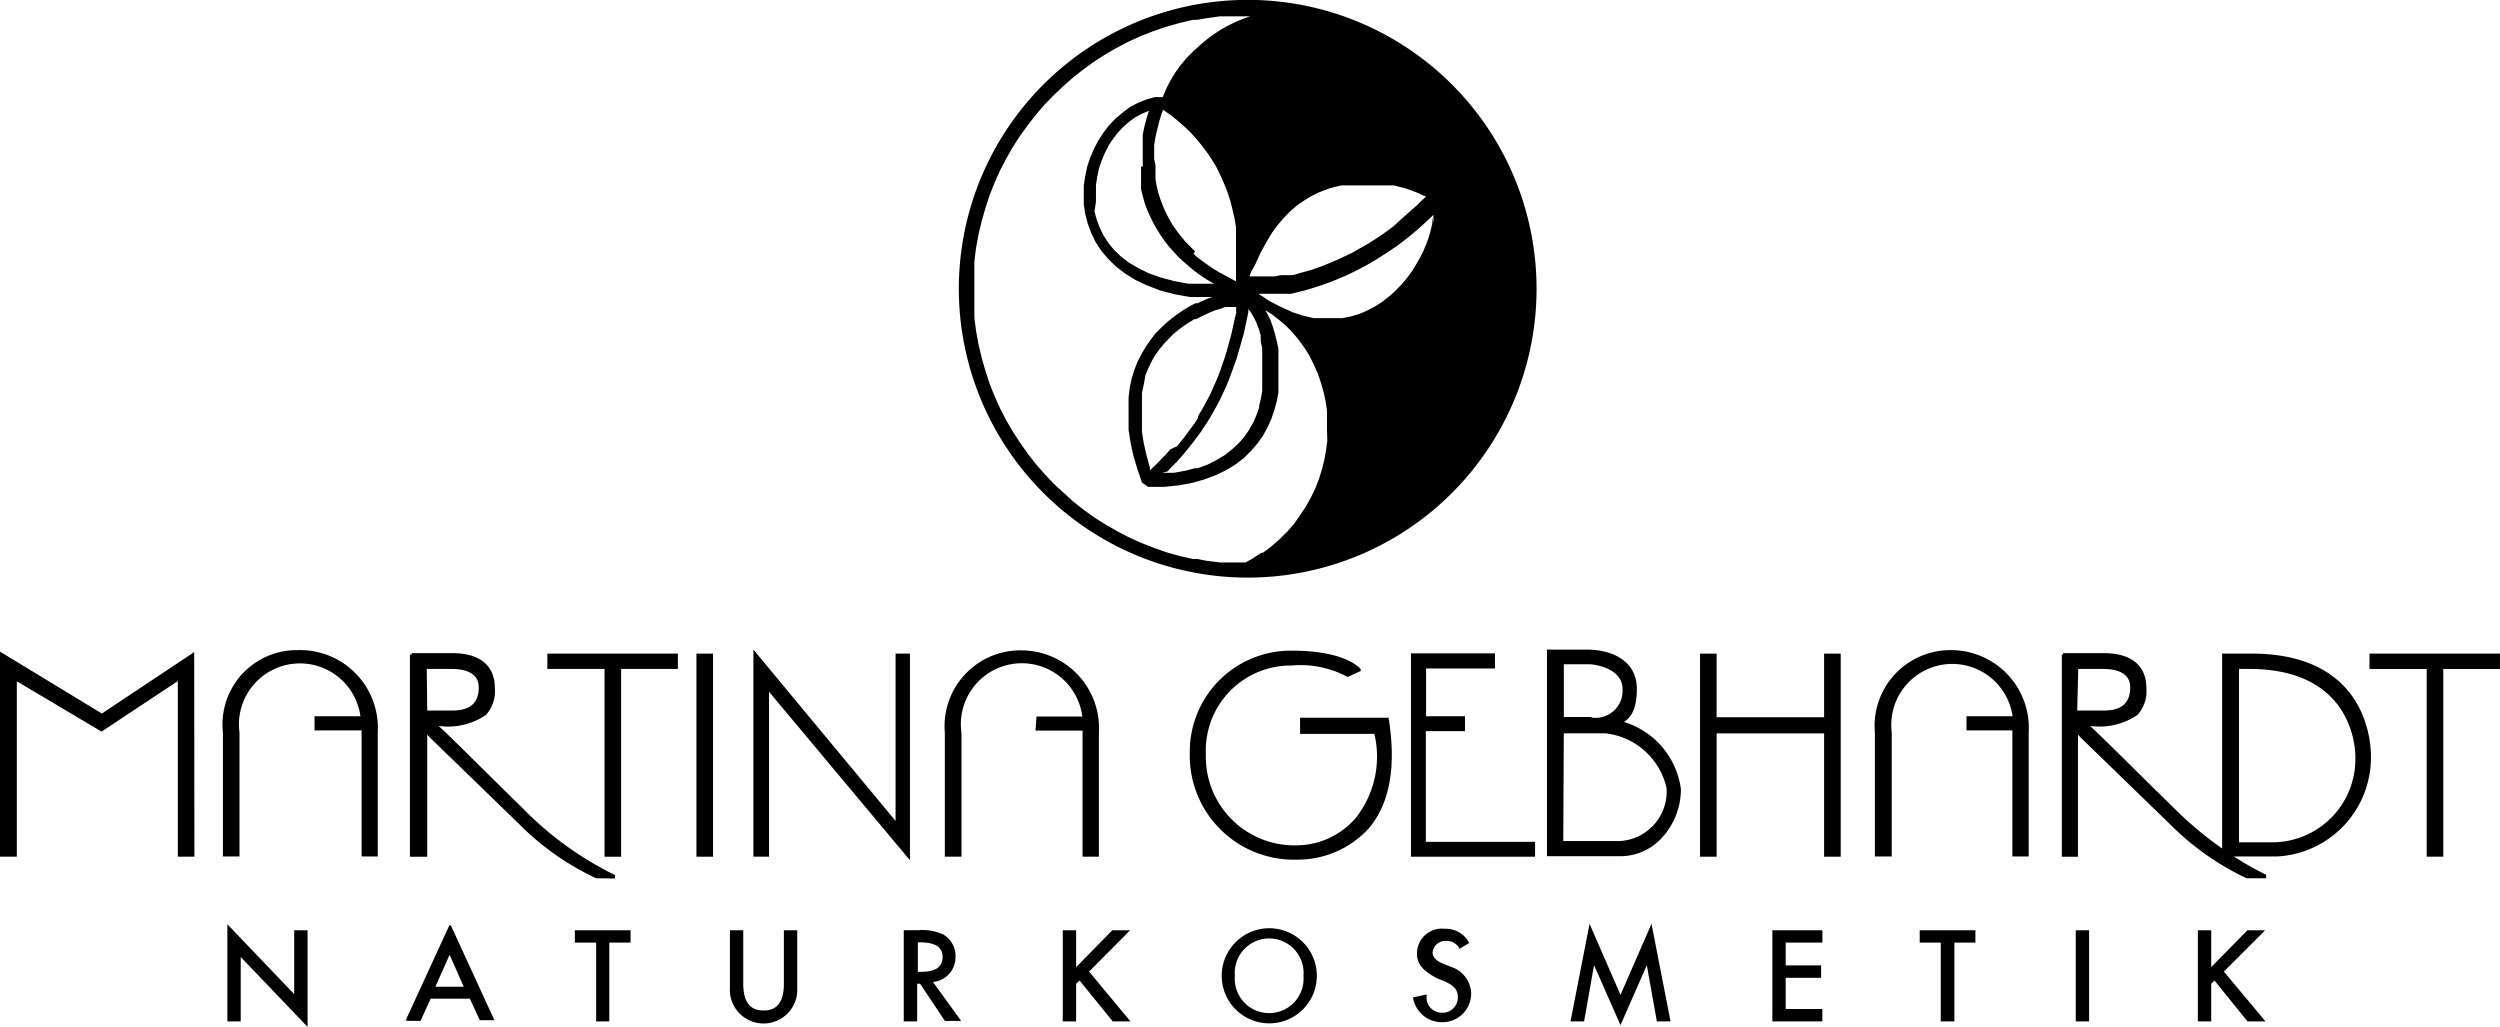 <svg xmlns="http://www.w3.org/2000/svg" xmlns:xlink="http://www.w3.org/1999/xlink" width="215" height="88.308" viewBox="0 0 215 88.308">
  <defs>
    <clipPath id="clip-path">
      <rect id="長方形_19" data-name="長方形 19" width="215" height="88.308"/>
    </clipPath>
  </defs>
  <g id="グループ_3612" data-name="グループ 3612" transform="translate(0 0)">
    <path id="パス_1" data-name="パス 1" d="M0,31.541H1.447V16.462l7.221,4.284.064.04,6.56-4.348v15.1h1.427L16.7,14.225v-.278L8.757,19.23,0,13.907Z" transform="translate(0 42.133)"/>
    <g id="グループ_2" data-name="グループ 2" transform="translate(0 0)">
      <g id="グループ_1" data-name="グループ 1" clip-path="url(#clip-path)">
        <path id="パス_2" data-name="パス 2" d="M11.176,13.878a6.387,6.387,0,0,0-6.427,6.351,6.48,6.48,0,0,0,.036.741V31.621H6.211V20.971a5.246,5.246,0,0,1,10.4-1.406H12.667v1.217h4.046v10.84H18.1V20.971a6.687,6.687,0,0,0-6.266-7.084c-.218-.012-.439-.016-.657-.008" transform="translate(14.385 42.033)"/>
        <path id="パス_3" data-name="パス 3" d="M26.382,33.322v-.3a28.777,28.777,0,0,1-7.943-5.75l-2.386-2.345c-1.983-1.958-4.006-3.981-4.836-4.727a5.811,5.811,0,0,0,4.066-.939,3.062,3.062,0,0,0,.77-2.321c0-1.938-1.3-3-3.667-3H8.9v.125H8.748V31.448h1.491v-10.5l.254.274,7.6,7.37A23.079,23.079,0,0,0,24.762,33.3ZM10.195,15.3h2.132c1.064,0,2.341.278,2.341,1.576s-.681,2-2.257,2H10.239Z" transform="translate(26.504 42.23)"/>
        <path id="パス_4" data-name="パス 4" d="M11.681,15.27H16.6V31.418h1.427V15.27h4.88V13.949H11.681Z" transform="translate(35.391 42.26)"/>
        <rect id="長方形_17" data-name="長方形 17" width="1.427" height="17.465" transform="translate(59.894 56.211)"/>
        <path id="パス_5" data-name="パス 5" d="M17.421,17.487,29.264,31.651l.278.318V14.206H28.305V28.6L16.079,13.864V31.671h1.342Z" transform="translate(48.715 42.003)"/>
        <path id="パス_6" data-name="パス 6" d="M27.98,20.784h4.046v10.84h1.406V20.978a6.69,6.69,0,0,0-6.266-7.084q-.3-.018-.592-.012A6.521,6.521,0,0,0,20.159,20.5c0,.157.012.314.024.476V31.624h1.431V20.978a5.244,5.244,0,1,1,10.393-1.406H28.065Z" transform="translate(61.073 42.05)"/>
        <path id="パス_7" data-name="パス 7" d="M42.477,19.657h-7.6v1.386h6.391a8.524,8.524,0,0,1-1.576,7.2,6.759,6.759,0,0,1-5.219,2.386,7.608,7.608,0,0,1-7.7-7.511c0-.125,0-.246,0-.371A7.31,7.31,0,0,1,33.8,15.168c.1,0,.206,0,.306,0a8.511,8.511,0,0,1,4.856.979l1.128-.512v-.149s-1.128-1.6-5.944-1.6a8.687,8.687,0,0,0-8.753,8.624v.173A8.945,8.945,0,0,0,34.1,31.859c.133,0,.27,0,.407,0A8.3,8.3,0,0,0,40.8,29.155c1.789-2.128,2.361-5.279,1.7-9.414Z" transform="translate(76.929 42.07)"/>
        <path id="パス_8" data-name="パス 8" d="M31.39,20.633h3.365V19.355H31.41v-4.11h5.924v-1.3H30.112V31.433H40.783V30.155H31.39Z" transform="translate(91.233 42.244)"/>
        <path id="パス_9" data-name="パス 9" d="M39.635,20.086c.625-.407,1.108-1.128,1.108-2.853,0-2.494-2.273-3.369-4.259-3.369h-3.47V31.631H39.4a4.837,4.837,0,0,0,3.433-1.515,6.156,6.156,0,0,0,1.7-4.259,6.987,6.987,0,0,0-4.9-5.771m-2.789-.427H34.465V15.121H36.6c.568,0,2.914.363,2.914,2.132a2.328,2.328,0,0,1-2.16,2.474,2.275,2.275,0,0,1-.524-.024Zm-2.382,1.406h3.574A6.07,6.07,0,0,1,43.3,25.772a4.266,4.266,0,0,1-3.953,4.55c-.1,0-.206.008-.31.008H34.416Z" transform="translate(100.025 42.003)"/>
        <path id="パス_10" data-name="パス 10" d="M46.951,19.422H37.707V13.949H36.281V31.414h1.427V20.808h9.244V31.414h1.427V13.949H46.951Z" transform="translate(109.922 42.262)"/>
        <path id="パス_11" data-name="パス 11" d="M46.422,13.876A6.518,6.518,0,0,0,40.007,20.5q.006.236.024.471V31.619h1.451V20.969a5.244,5.244,0,0,1,10.393-1.406H47.913v1.217h3.941v10.84H53.26V20.969a6.687,6.687,0,0,0-6.27-7.08q-.284-.018-.568-.012" transform="translate(121.208 42.035)"/>
        <path id="パス_12" data-name="パス 12" d="M60.319,13.979H57.788V30.743a31.53,31.53,0,0,1-4.135-3.47l-2.43-2.386c-1.958-1.938-3.981-3.941-4.791-4.687a5.8,5.8,0,0,0,4.066-.939,3.018,3.018,0,0,0,.774-2.321c0-1.938-1.306-3-3.667-3H44.111v.125H44V31.448h1.39v-10.5l.254.274,7.6,7.37A23.256,23.256,0,0,0,59.891,33.3h1.684V33a26.283,26.283,0,0,1-2.785-1.576h3.764a8.518,8.518,0,0,0,8.031-8.519c.02-1.535-.488-8.926-10.268-8.926M45.412,15.3h2.132c1.064,0,2.337.278,2.337,1.576s-.681,2-2.253,2H45.324Zm16.764,14.91H59.239V15.3h.891c8.857,0,9.115,6.774,9.115,7.54a7.155,7.155,0,0,1-6.939,7.366c-.064,0-.129,0-.2,0Z" transform="translate(133.316 42.23)"/>
        <path id="パス_13" data-name="パス 13" d="M50.568,13.949v1.322h4.92V31.414h1.427V15.271h4.88V13.949Z" transform="translate(153.208 42.261)"/>
        <path id="パス_14" data-name="パス 14" d="M10.6,25.734,5.022,19.9l-.169-.173v8.35H6V22.538l5.581,5.835.169.173V20.237H10.6Z" transform="translate(14.701 59.763)"/>
        <path id="パス_15" data-name="パス 15" d="M12.4,19.737,8.669,27.849V28H9.9l.874-1.914h3.365L15,27.938h1.253l-3.728-8.116Zm1.213,5.323H11.18L12.4,22.312Z" transform="translate(26.265 59.797)"/>
        <path id="パス_16" data-name="パス 16" d="M12.268,20.917H14.1v6.774H15.23V20.917h1.83V19.853H12.268Z" transform="translate(37.169 60.149)"/>
        <path id="パス_17" data-name="パス 17" d="M20.219,24.455c0,1.555-.576,2.3-1.745,2.3s-1.749-.745-1.749-2.3v-4.6H15.577V24.8a2.9,2.9,0,1,0,5.791.024V19.853H20.219Z" transform="translate(47.195 60.148)"/>
        <path id="パス_18" data-name="パス 18" d="M23.74,22.145a2.14,2.14,0,0,0-1.064-1.918,4.264,4.264,0,0,0-2.132-.363H19.287v7.842H20.44v-3.24h.254l2.132,3.2h1.4L21.8,24.317a2.131,2.131,0,0,0,1.938-2.172m-1.108,0c0,1.148-1.024,1.3-1.918,1.3H20.5V20.908h.149c1.366,0,1.983.407,1.983,1.281Z" transform="translate(58.435 60.133)"/>
        <path id="パス_19" data-name="パス 19" d="M28.3,20.023l.169-.169H26.94l-3.111,3.171V19.853H22.681v7.838h1.148v-3.24l.3-.274,2.813,3.47.02.044H28.5l-3.558-4.284Z" transform="translate(68.718 60.149)"/>
        <path id="パス_20" data-name="パス 20" d="M30.164,19.81A4.09,4.09,0,1,0,34.25,23.9a4.091,4.091,0,0,0-4.086-4.09M33.1,23.9a2.96,2.96,0,0,1-5.9.5,2.587,2.587,0,0,1,0-.5,2.96,2.96,0,0,1,5.9-.5,2.587,2.587,0,0,1,0,.5" transform="translate(78.998 60.018)"/>
        <path id="パス_21" data-name="パス 21" d="M33.391,23.091l-.552-.214c-.661-.254-1-.6-1-1a1.11,1.11,0,0,1,1.193-1,1.22,1.22,0,0,1,1.128.681l.83-.508a2.273,2.273,0,0,0-2.128-1.217,2.135,2.135,0,0,0-2.353,1.886,2.451,2.451,0,0,0-.012.246c0,1.128.874,1.66,1.725,2.128l.532.214c.621.258,1.257.6,1.257,1.366a1.32,1.32,0,0,1-1.253,1.382H32.71a1.354,1.354,0,0,1-1.024-.4,1.256,1.256,0,0,1-.363-.939v-.234l-1.169.254a2.511,2.511,0,0,0,2.47,2.132,2.474,2.474,0,0,0,2.535-2.406v-.085a2.49,2.49,0,0,0-1.769-2.281" transform="translate(91.363 60.042)"/>
        <path id="パス_22" data-name="パス 22" d="M40.48,19.716l-2.664,6.113-2.66-6.113L33.537,28l-.02.109h1.169l.854-4.836,2.277,5.154,2.261-5.154.85,4.747v.089H42.12l-1.576-8.076Z" transform="translate(101.547 59.732)"/>
        <path id="パス_23" data-name="パス 23" d="M37.824,27.691h4.3V26.627H38.972V23.943h3.046V22.875H38.972V20.917h3.155V19.853h-4.3Z" transform="translate(114.598 60.149)"/>
        <path id="パス_24" data-name="パス 24" d="M40.969,20.917h1.809v6.774h1.173V20.917H45.76V19.853H40.969Z" transform="translate(124.126 60.149)"/>
        <rect id="長方形_18" data-name="長方形 18" width="1.148" height="7.838" transform="translate(178.515 80.003)"/>
        <path id="パス_25" data-name="パス 25" d="M52.527,20.023l.149-.169H51.165l-3.111,3.171V19.853H46.905v7.838h1.148v-3.24l.278-.274,2.809,3.47.024.044H52.72l-3.578-4.284Z" transform="translate(142.111 60.149)"/>
        <path id="パス_26" data-name="パス 26" d="M62.854,7.263a24.842,24.842,0,1,0,7.282,17.574A24.839,24.839,0,0,0,62.854,7.263M45.962,22.7l.447-.979.129-.234.363-.661.488-.81.532-.721.556-.641.318-.318.234-.234.576-.492.6-.4.6-.363.617-.3.959-.363.959-.234h4.538l.488.129.492.125.427.149.4.149.363.149.318.149.258.109-.343.318-.447.447-.467.4-.471.427-.467.407-.617.572-.492.363-.512.363-.508.343-.536.338-.508.3-.536.3-.532.3-.552.258L53.1,22.3l-.556.234-.552.234-.556.214-.552.193-.576.169-.552.149-.556.169h-1.02l-.556.109H45.45l.129-.363Zm-9.841-8.39v1.958l.149.6.169.617.214.576.258.576.274.552.3.532.322.512.338.492.383.488.407.447.4.447.447.407.467.4.427.363.492.363.512.343.532.318.169.1H40.167l-1.233-.234-1.128-.3-1.024-.363-.895-.447L35.1,22.6l-.7-.532-.6-.576-.492-.6-.423-.661-.322-.661-.254-.681-.193-.7.129-.83V15.911l.109-.7L32.5,14.5l.234-.681.274-.661.322-.637.383-.576.427-.552.467-.492.512-.447.532-.383.572-.3.576-.234-.189.6-.193.725-.149.721v2.768Zm1.128-.641V12.481l.109-.661.149-.657.169-.685.214-.7.129-.343.169.129.214.149.254.169.254.214.278.214.278.234.3.278.318.278.322.318.3.343.125.125.193.234.318.387.318.423.322.447.3.471.3.488.274.556.258.552.254.6.234.617.214.681.173.705.169.725.129.766V24.2L42.79,23.39l-.492-.3-.467-.322-.447-.318-.447-.343-.3-.274.125-.214-.383-.383L40,20.855l-.363-.427L39.3,20l-.322-.447-.3-.467-.254-.467-.254-.512-.214-.512-.193-.512-.169-.552-.129-.556-.1-.552V14.23Zm5.73,12.887.383-.149H44.3v.532l-.149.6-.129.6-.129.576-.149.552L43.6,29.8l-.149.532-.169.532-.169.488-.173.512-.189.492-.193.467-.214.467-.189.447-.234.471-.234.423-.238.447-.254.427-.169.278v.149l-.258.427-.3.4-.3.4-.3.407-.318.4-.318.407-.6.274-.343.407-.383.383-.383.4-.4.383-.238.238v-.238l-.3-1.084-.234-1.044-.149-.959V33.8l.149-.7.149-.83.258-.621.274-.572.322-.556.359-.488.387-.471.4-.423.4-.407.447-.363.451-.339.447-.3.467-.278h.129l.338-.169.447-.214.447-.214.427-.169Zm-4.6,14,.407-.427.4-.4.363-.407.363-.427.338-.423.343-.427.318-.427.322-.423.274-.427.3-.447.278-.447.254-.447.258-.467.3-.556.214-.467.234-.492.214-.488.189-.492.193-.512.189-.532.193-.532.149-.532.169-.552.149-.556.173-.576.125-.6.129-.6.129-.617v-.278l.254.343.234.4.214.447.193.512.169.556v.512l.129.617v3.683l-.129.705-.129.512v.169l-.234.661-.274.637-.363.641-.407.6-.488.552-.556.512-.617.492-.7.423-.79.407-.874.318h-.254L40,40.472l-1.044.189H37.91Zm13.762-2.664-.109.83-.149.83-.21.834-.258.83-.318.81-.383.786-.427.766-.512.77-.488.7-.427.492-.169.189L48,46.412l-.746.641-.657.488h-.129l-.854.556-.508.278h-2.2l-1.173-.149-.766-.149h-.383l-1.148-.258L38.313,47.5l-1.084-.383-1.088-.427L35.1,46.223l-1.02-.532-1-.576-.959-.6-.915-.661-.895-.7-.85-.77-.83-.766-.79-.83-.746-.854-.7-.895-.661-.935-.621-.959-.572-.979L24,35.125l-.471-1.044-.423-1.064-.363-1.108L22.424,30.8l-.274-1.153-.214-1.169-.149-1.173V22.471l.149-1.169.214-1.173L22.424,19l.322-1.132.363-1.1.423-1.068L24,14.653l.532-1.02.572-1,.621-.959.661-.915.7-.895.746-.874.79-.806.83-.79.85-.746.895-.7.915-.661.959-.621,1-.572,1.02-.532,1.044-.471,1.088-.423L38.313,2.3l1.132-.322,1.148-.274h.383l.766-.129,1.173-.169h2.6a11.936,11.936,0,0,0-4.538,2.684,10.484,10.484,0,0,0-2.982,4.259h-.681l-.745.214-.745.3-.681.363-.617.467-.6.512-.556.572-.488.641-.427.661-.383.725-.322.746-.254.766-.169.81-.129.81V17.6l.129.83.214.81.3.81.383.786.488.746.6.705.681.661.79.6.895.552,1,.467,1.132.427,1.213.318,1.322.234h1.894l-.467.173-.492.214-.3.149h-.189l-.512.274-.492.3-.512.343-.512.383-.467.383-.488.467-.471.471-.4.532-.4.572-.363.621-.343.661-.278.7-.234.746-.169.81-.1.85V37l.169,1.064.234,1.088.343,1.148.4,1.193.532.383h1.342l1.257-.125,1.173-.214.447-.129.6-.169.979-.363.895-.427.81-.488.721-.556.621-.617.552-.641.447-.617.407-.725.339-.746.258-.766.21-.746.149-.786V30.011l-.149-.7-.169-.661-.189-.637-.214-.576-.278-.532-.129-.234.532.339.661.512.621.532.189.193.383.4.512.617.492.685.423.681.363.746.343.746.254.766.234.786.173.81.125.83v1.664Zm9.031-19.17v.512l-.129.532-.149.552-.214.6-.254.621-.3.6-.343.6-.383.617-.423.576-.471.552-.512.532-.552.492-.576.447-.617.4-.661.343-.681.3-.725.214-.746.149h-2.47l-.915-.214-.915-.3-.278-.129-.705-.318-1-.512-.532-.363-.407-.254h2.813l.6-.149.6-.149.576-.173.6-.189.576-.193.572-.214.6-.254.576-.234.576-.278.552-.278.576-.3.552-.318.556-.339.532-.343.552-.363.536-.363.508-.383.512-.4.512-.427.492-.427.488-.447.471-.447.125-.125v.7Z" transform="translate(62.008 -0.003)"/>
      </g>
    </g>
  </g>
</svg>
